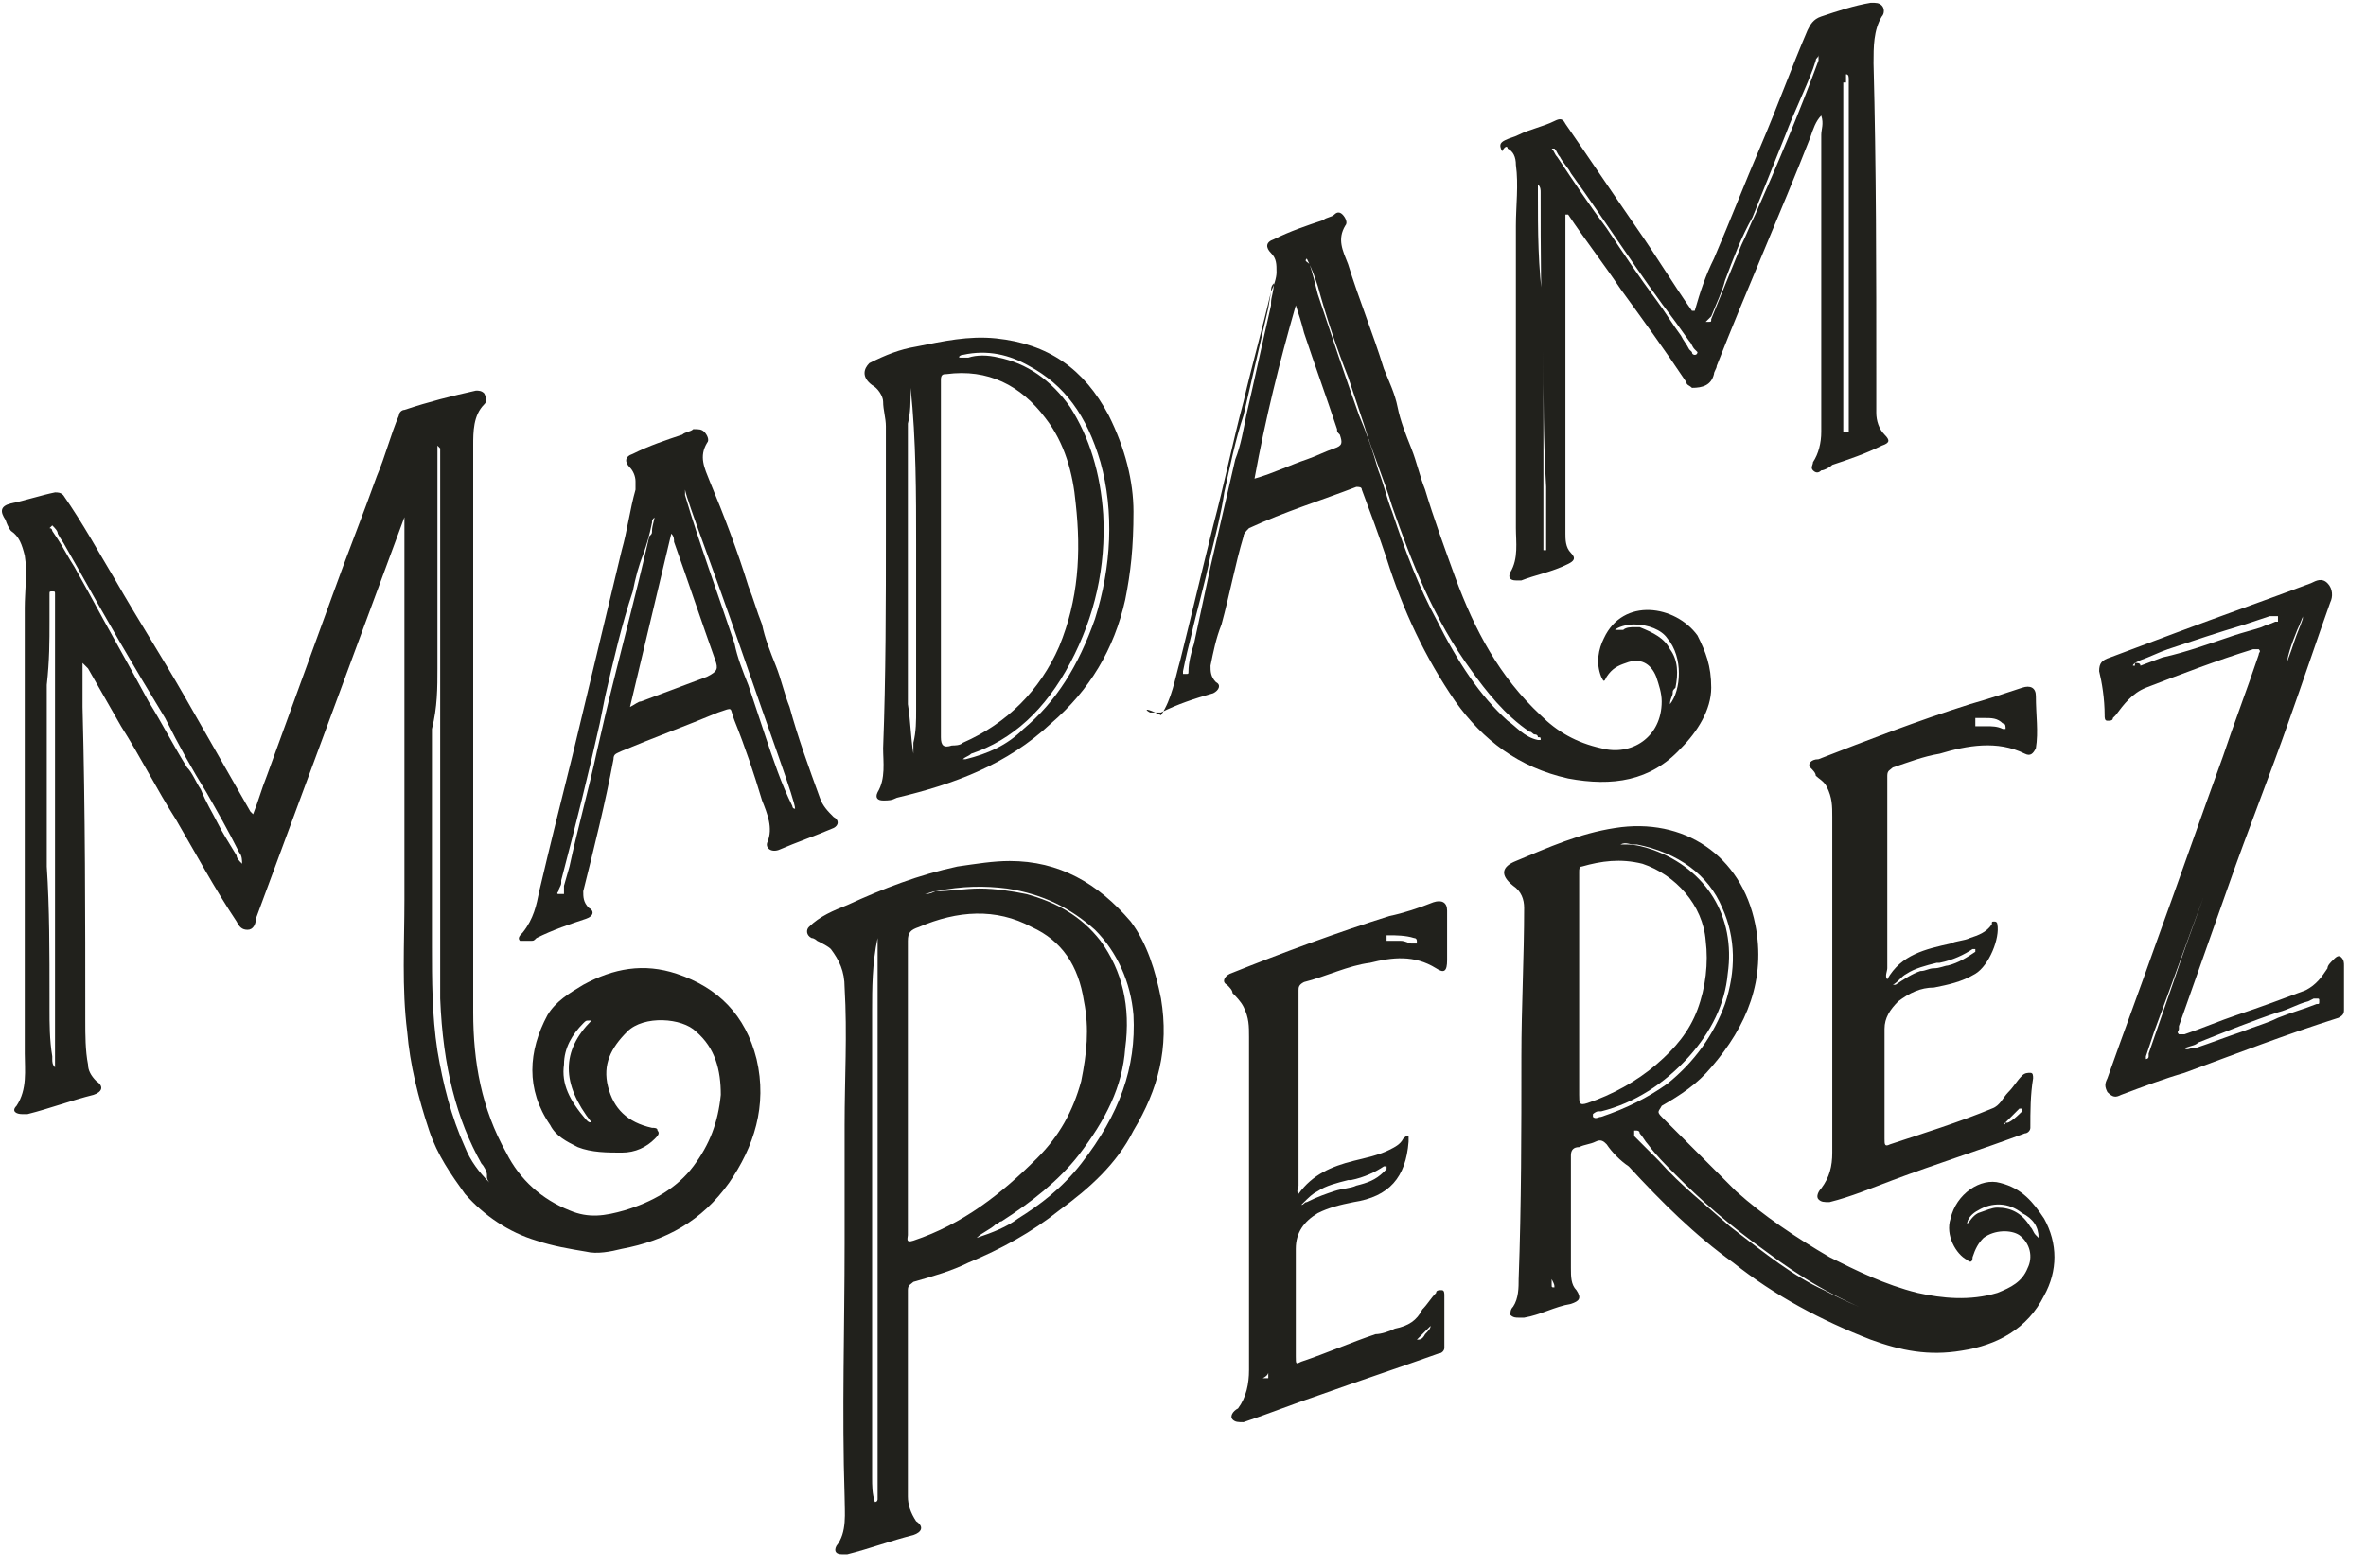 <svg width="86" height="57" viewBox="0 0 86 57" fill="none" xmlns="http://www.w3.org/2000/svg">
<path d="M1.8 22.6C1.8 22.3 1.8 22 1.8 21.7C1.8 21.7 1.8 21.7 1.8 21.6C1.8 21.5 1.8 21.5 1.9 21.5C2 21.5 2 21.5 2 21.6C2 22.1 2 22.6 2 23.1C2 23.3 2 23.4 2 23.6C2 24.2 2 24.9 2 25.5C2 26.9 2 28.3 2 29.6C2 31.8 2 34 2 36.1C2 37 2 37.8 2 38.7C2 38.7 2 38.7 2 38.8C1.9 38.7 1.9 38.6 1.9 38.5V38.4C1.8 37.8 1.8 37.2 1.8 36.7C1.8 36.6 1.8 36.4 1.8 36.3C1.8 34.6 1.8 33 1.7 31.5C1.7 28.8 1.7 26.8 1.7 24.9C1.8 24 1.8 23.3 1.8 22.6ZM1.9 19.1C2 19.2 2.1 19.3 2.1 19.4C2.2 19.6 2.3 19.7 2.4 19.9L2.8 20.6C3.8 22.4 4.9 24.3 6 26.1C6.5 27.1 7 28 7.5 28.8C7.9 29.5 8.3 30.2 8.7 31C8.8 31.1 8.8 31.3 8.8 31.4C8.7 31.3 8.6 31.2 8.6 31.1C8.3 30.6 8.1 30.3 7.9 29.9C7.7 29.5 7.5 29.2 7.3 28.7C7.1 28.4 7 28.1 6.8 27.9C6.3 27.1 5.9 26.3 5.4 25.5C4.7 24.2 3.9 22.8 3.2 21.5L2.7 20.6C2.5 20.3 2.3 19.9 2.1 19.6L1.9 19.3C1.9 19.3 1.9 19.2 1.8 19.2C1.9 19.1 1.9 19.1 1.9 19.1C1.8 19.1 1.8 19.1 1.9 19.1ZM15.9 24.3C15.9 23.7 15.9 23.2 15.9 22.6C15.9 22.3 15.9 21.9 15.9 21.6C15.9 20.8 15.9 19.9 15.9 19.1C15.9 18.7 15.9 18.4 15.9 18C15.9 17.8 15.9 17.5 15.9 17.3C15.9 17 15.9 16.8 15.9 16.5C15.9 16.4 15.9 16.4 15.9 16.3C15.9 16.2 15.9 16.2 15.9 16.2L16 16.3C16 16.4 16 16.6 16 16.8C16 17.2 16 17.6 16 18C16 19.2 16 20.5 16 21.7C16 23.6 16 25.5 16 27.4C16 28.7 16 29.9 16 31.2C16 31.7 16 32.2 16 32.7C16 33.9 16 35.1 16 36.3C16.1 38.8 16.6 40.7 17.5 42.3C17.6 42.4 17.7 42.6 17.7 42.7V42.8C17.7 42.9 17.8 43 17.8 43C17.4 42.6 17.1 42.2 16.9 41.7C16.4 40.6 16.1 39.4 15.9 38.2C15.7 36.9 15.7 35.6 15.7 34.4V34.1C15.7 33.1 15.7 32.1 15.7 31.1C15.7 30.1 15.7 29 15.7 27.9C15.7 27.4 15.7 26.9 15.7 26.5C15.9 25.7 15.9 25 15.9 24.3ZM21.5 40.8C21.4 40.8 21.4 40.8 21.3 40.7C20.7 40 20.4 39.4 20.5 38.7C20.5 38.1 20.8 37.6 21.2 37.2C21.3 37.1 21.3 37.1 21.4 37.1C21.4 37.1 21.4 37.1 21.5 37.1C20.4 38.2 20.4 39.4 21.5 40.8ZM0.4 19.3C0.7 19.5 0.8 19.8 0.9 20.2C1 20.8 0.9 21.5 0.9 22.1C0.9 23.3 0.9 24.6 0.9 25.8C0.9 27.4 0.9 29 0.9 30.7C0.9 32.1 0.9 33.5 0.9 34.9C0.9 36 0.9 37.2 0.9 38.3C0.9 38.9 1 39.6 0.6 40.2C0.4 40.4 0.6 40.5 0.8 40.5C0.9 40.5 0.9 40.5 1 40.5C1.8 40.3 2.6 40 3.4 39.8C3.7 39.7 3.8 39.5 3.5 39.3C3.3 39.1 3.2 38.9 3.2 38.7C3.1 38.2 3.1 37.6 3.1 37.1C3.1 33.3 3.1 29.5 3 25.7C3 25.2 3 24.7 3 24.1C3.1 24.2 3.2 24.3 3.2 24.3C3.6 25 4 25.7 4.4 26.4C5.1 27.5 5.7 28.7 6.4 29.8C7.1 31 7.8 32.3 8.6 33.5C8.7 33.7 8.8 33.8 9 33.8C9.2 33.8 9.3 33.6 9.3 33.4L14.7 18.8V19.4C14.7 20 14.7 20.6 14.7 21.2C14.7 23.4 14.7 25.6 14.7 27.8C14.7 29.4 14.7 31.1 14.7 32.7C14.7 34.3 14.6 35.9 14.8 37.5C14.9 38.7 15.2 39.9 15.6 41.1C15.9 42 16.4 42.7 16.9 43.4C17.6 44.2 18.5 44.8 19.5 45.1C20.1 45.3 20.7 45.4 21.3 45.5C21.7 45.6 22.2 45.5 22.6 45.4C24.2 45.1 25.5 44.4 26.5 43C27.4 41.7 27.9 40.2 27.5 38.5C27.1 36.9 26.1 35.9 24.6 35.4C23.4 35 22.3 35.2 21.2 35.8C20.7 36.1 20.2 36.4 19.9 36.9C19.2 38.2 19.1 39.6 20 40.9C20.2 41.3 20.6 41.5 21 41.7C21.5 41.9 22.1 41.9 22.6 41.9C23.1 41.9 23.5 41.7 23.8 41.4C23.9 41.3 24 41.2 23.9 41.1C23.9 41 23.8 41 23.7 41C22.8 40.8 22.3 40.3 22.1 39.5C21.9 38.7 22.2 38.1 22.8 37.5C23.4 36.9 24.8 37 25.3 37.5C26 38.1 26.2 38.9 26.2 39.8C26.1 40.8 25.8 41.6 25.2 42.4C24.6 43.2 23.7 43.7 22.7 44C22 44.2 21.4 44.3 20.7 44C19.7 43.6 18.9 42.9 18.4 41.9C17.5 40.3 17.2 38.6 17.2 36.8C17.2 35.1 17.2 33.5 17.2 31.8C17.2 28.1 17.2 24.4 17.2 20.7C17.2 19.2 17.2 17.7 17.2 16.2C17.2 15.7 17.2 15.1 17.6 14.7C17.7 14.6 17.7 14.5 17.6 14.3C17.5 14.2 17.4 14.2 17.3 14.2C16.4 14.4 15.6 14.6 14.7 14.9C14.6 14.9 14.5 15 14.5 15.1C14.2 15.8 14 16.6 13.7 17.3C13.2 18.7 12.6 20.2 12.1 21.6C11.7 22.7 11.3 23.8 10.9 24.9C10.5 26 10.1 27.1 9.7 28.2C9.5 28.7 9.4 29.1 9.2 29.6L9.1 29.5C8.3 28.1 7.5 26.7 6.7 25.3C5.9 23.9 5 22.5 4.2 21.1C3.6 20.1 3 19 2.3 18C2.2 17.9 2.1 17.9 2 17.9C1.5 18 0.9 18.2 0.4 18.3C-3.71337e-05 18.4 -1.88053e-05 18.6 0.2 18.9C0.3 19.2 0.4 19.3 0.4 19.3Z" fill="#21211C"/>
<path d="M31.7 36.7C31.7 36 31.7 35 31.9 34.1C31.9 34.1 31.9 34.1 31.9 34C31.9 36.6 31.9 39.2 31.9 41.8C31.9 46 31.9 50.3 31.9 54.5C31.9 54.5 31.9 54.6 31.8 54.6C31.7 54.3 31.7 54 31.7 53.7C31.7 53.6 31.7 53.5 31.7 53.4C31.7 51.9 31.7 50.5 31.7 49V48.6C31.7 47.2 31.7 45.7 31.7 44.2V43C31.7 41 31.7 38.8 31.7 36.7ZM33 34.7C33 34.5 33 34.4 33 34.2C33 33.9 33.1 33.8 33.4 33.7C34.8 33.1 36.2 33 37.5 33.7C38.6 34.2 39.2 35.1 39.4 36.4C39.6 37.4 39.5 38.3 39.3 39.3C39 40.4 38.5 41.3 37.7 42.1C36.4 43.4 35 44.5 33.2 45.1C32.9 45.2 33 45 33 44.9C33 44.1 33 43.3 33 42.5V39.6V34.7ZM34 32.4C35 32.2 35.8 32.2 36.6 32.3C37.9 32.5 38.9 33 39.8 33.8C40.6 34.6 41.1 35.7 41.2 36.9C41.3 38.8 40.7 40.5 39.3 42.3C38.6 43.2 37.8 43.8 37 44.3C36.6 44.6 36.1 44.8 35.5 45C35.7 44.8 36 44.7 36.2 44.5C36.3 44.5 36.3 44.4 36.4 44.4C37.5 43.7 38.5 42.9 39.2 42C40.2 40.7 40.8 39.5 40.9 38.1C41.1 36.6 40.8 35.3 40 34.2C39.3 33.3 38.4 32.8 37.3 32.5C36.8 32.4 36.2 32.3 35.6 32.3C35.1 32.3 34.5 32.4 34 32.4C33.8 32.5 33.7 32.5 33.6 32.5C33.7 32.5 33.9 32.4 34 32.4ZM29.5 34.1C29.6 34.1 29.7 34.2 29.7 34.2C29.9 34.3 30.1 34.4 30.2 34.5C30.5 34.9 30.7 35.3 30.7 35.9C30.8 37.6 30.7 39.2 30.7 40.9C30.7 42.3 30.7 43.7 30.7 45.2C30.7 48.3 30.6 51.3 30.7 54.4C30.7 55 30.8 55.7 30.4 56.2C30.3 56.4 30.4 56.5 30.6 56.5C30.7 56.5 30.7 56.5 30.8 56.5C31.6 56.3 32.4 56 33.2 55.8C33.5 55.7 33.6 55.5 33.3 55.3C33.1 55 33 54.7 33 54.4C33 53.5 33 52.6 33 51.7C33 50.1 33 48.5 33 46.9C33 46.7 33.1 46.7 33.2 46.6C33.9 46.4 34.6 46.2 35.2 45.9C36.4 45.4 37.5 44.8 38.5 44C39.6 43.2 40.6 42.3 41.2 41.1C42.1 39.6 42.5 38.1 42.2 36.3C42 35.3 41.7 34.3 41.1 33.5C39.9 32.1 38.5 31.3 36.7 31.3C36.1 31.3 35.5 31.4 34.8 31.5C33.4 31.8 32.1 32.3 30.8 32.9C30.3 33.1 29.8 33.3 29.4 33.7C29.3 33.8 29.3 34 29.5 34.1Z" fill="#21211C"/>
<path d="M74.1 45L74 44.9C73.9 44.8 73.9 44.7 73.8 44.6C73.5 44.1 73.1 43.9 72.6 43.9C72.4 43.9 72.2 44 71.9 44.1C71.7 44.2 71.6 44.4 71.5 44.5C71.5 44.3 71.7 44.1 71.9 44C72.4 43.7 73 43.7 73.5 44.1C73.9 44.3 74.1 44.6 74.1 45ZM70.9 48.3C69.4 48.2 68 47.8 66.3 46.9C65.2 46.4 64.2 45.6 62.9 44.6C62 43.8 61.1 43.1 60.3 42.2C60.2 42.1 60.1 42 60 41.9C59.8 41.7 59.6 41.5 59.4 41.3C59.4 41.3 59.4 41.3 59.4 41.2C59.4 41.2 59.4 41.2 59.4 41.1C59.4 41.1 59.4 41.1 59.5 41.1C59.5 41.1 59.6 41.1 59.6 41.2C59.7 41.3 59.8 41.5 59.9 41.6C60.2 42 60.5 42.3 60.9 42.7C61.8 43.6 62.8 44.5 64.2 45.5C65.4 46.4 66.7 47.2 68.3 47.8C69.2 48.1 70.2 48.4 71.2 48.4C71.3 48.4 71.3 48.4 71.4 48.4C71.2 48.3 71 48.3 70.9 48.3ZM58.2 40.6C58.1 40.6 58 40.7 57.9 40.6C57.9 40.6 57.9 40.6 57.9 40.5C57.9 40.5 58 40.4 58.1 40.4H58.2C59.4 40.1 60.5 39.4 61.4 38.4C62.2 37.5 62.7 36.5 62.8 35.4C63.1 33.3 62 31.6 60.1 30.9C59.8 30.8 59.5 30.7 59.1 30.7C59 30.7 58.9 30.7 58.9 30.7C59.1 30.6 59.2 30.7 59.4 30.7H59.5C61 31 62.1 31.8 62.6 33C63.1 34.1 63.1 35.3 62.7 36.5C62.3 37.6 61.6 38.6 60.6 39.4C59.9 39.9 59.1 40.3 58.2 40.6ZM57.4 39.8V35.8V32.4C57.4 32.2 57.4 31.9 57.4 31.7C57.4 31.6 57.4 31.5 57.5 31.5C58.2 31.3 58.9 31.2 59.7 31.4C60.9 31.8 61.9 32.9 62 34.2C62.1 35 62 35.9 61.7 36.7C61.4 37.5 60.9 38.1 60.2 38.7C59.5 39.3 58.6 39.8 57.7 40.1C57.4 40.2 57.4 40.1 57.4 39.8ZM56.5 46.8C56.5 46.9 56.5 46.9 56.5 46.8C56.4 46.8 56.4 46.8 56.4 46.7C56.4 45.9 56.4 45 56.4 44.1C56.4 43.1 56.4 42.2 56.4 41.2C56.4 40.5 56.4 39.9 56.4 39.2C56.4 37.4 56.4 35.5 56.4 33.7V32.3C56.4 32.2 56.4 32.2 56.4 32.1V32.2C56.4 33.2 56.4 34.2 56.4 35.1C56.4 35.7 56.4 36.4 56.4 37C56.4 38.8 56.4 40.6 56.4 42.3C56.4 43.2 56.4 44.1 56.4 45.1C56.4 45.6 56.4 46.1 56.4 46.5C56.5 46.7 56.5 46.7 56.5 46.8ZM70.9 44.3C70.7 44.9 71.1 45.6 71.5 45.8C71.6 45.9 71.7 45.9 71.7 45.7C71.8 45.4 71.9 45.2 72.1 45C72.5 44.7 73.1 44.7 73.4 44.9C73.8 45.2 73.9 45.7 73.7 46.1C73.5 46.6 73.1 46.8 72.6 47C71.6 47.3 70.6 47.2 69.7 47C68.5 46.7 67.5 46.2 66.5 45.7C65.3 45 64.1 44.2 63.1 43.3C62.2 42.4 61.3 41.5 60.4 40.6C60.2 40.4 60.3 40.4 60.4 40.2C61.1 39.8 61.7 39.4 62.2 38.8C63.5 37.3 64.2 35.6 63.8 33.6C63.3 31.1 61.2 29.7 58.7 30.1C57.4 30.3 56.3 30.8 55.1 31.3C54.6 31.5 54.5 31.8 55 32.2C55.3 32.4 55.4 32.7 55.4 33C55.4 34.8 55.3 36.6 55.3 38.4C55.3 41.1 55.3 43.8 55.2 46.5C55.2 46.8 55.2 47.2 55 47.5C54.9 47.6 54.9 47.7 54.9 47.8C55 47.9 55.1 47.9 55.2 47.9C55.3 47.9 55.3 47.9 55.4 47.9C56 47.8 56.5 47.5 57.1 47.4C57.4 47.3 57.5 47.2 57.3 46.9C57.1 46.7 57.1 46.4 57.1 46.1C57.1 45.4 57.1 44.8 57.1 44.1C57.1 43.4 57.1 42.7 57.1 42C57.1 41.8 57.2 41.7 57.4 41.7C57.6 41.6 57.8 41.6 58 41.5C58.2 41.4 58.3 41.5 58.4 41.6C58.6 41.9 58.9 42.2 59.2 42.4C60.4 43.7 61.6 44.9 63 45.9C64.5 47.1 66.2 48 68 48.7C69.1 49.1 70.1 49.3 71.3 49.1C72.6 48.9 73.7 48.3 74.3 47.1C74.8 46.2 74.8 45.2 74.3 44.3C73.9 43.7 73.5 43.2 72.7 43C72 42.8 71.1 43.4 70.9 44.3Z" fill="#21211C"/>
<path d="M55.9 7C55.9 6.9 55.9 6.8 55.9 6.7C56 6.8 56 6.9 56 7C56 7 56 7 56 7.1C56 9.1 56 10.9 56.1 12.7C56.1 14.4 56.1 16 56.2 17.7V19.8V19.9V20H56.1V19.9V19.8C56.1 18.9 56.1 18 56.1 17.1C56.1 15.1 56.1 13.1 56.1 11.1C55.9 9.7 55.9 8.4 55.9 7ZM56.4 5.4C56.4 5.3 56.4 5.3 56.4 5.4C56.5 5.4 56.5 5.4 56.5 5.4C56.6 5.5 56.6 5.6 56.7 5.7C56.8 5.9 57 6.1 57.1 6.3C58.4 8.1 59.6 10 60.9 11.7L61.4 12.4C61.5 12.5 61.5 12.6 61.6 12.7L61.7 12.8C61.7 12.8 61.7 12.9 61.6 12.9C61.6 12.9 61.5 12.9 61.5 12.8L61.4 12.7C61.3 12.5 61.2 12.4 61.1 12.2C60.8 11.8 60.5 11.3 60.2 10.9C59.6 10.1 59 9.2 58.4 8.3C57.8 7.5 57.2 6.6 56.6 5.7C56.5 5.6 56.5 5.5 56.4 5.4ZM62.2 11.5C62.4 11 62.6 10.6 62.7 10.2C63 9.4 63.3 8.6 63.7 7.9C64.1 6.9 64.5 5.9 64.9 4.9C65.2 4.1 65.6 3.3 65.9 2.5L66 2.2C66 2.1 66.1 2.1 66.1 2V2.1C66.1 2.1 66.1 2.1 66.1 2.2C65.4 4.1 64.6 6 63.8 7.8C63.6 8.2 63.5 8.5 63.3 8.9L62.2 11.6C62.2 11.7 62.2 11.7 62.1 11.7H62C62.1 11.6 62.1 11.6 62.2 11.5ZM67.1 3C67.1 2.9 67.1 2.8 67.1 2.7C67.2 2.7 67.2 2.8 67.2 2.9C67.2 3.1 67.2 3.3 67.2 3.5C67.2 3.9 67.2 4.3 67.2 4.6C67.2 5.7 67.2 6.9 67.2 8C67.2 9.7 67.2 11.5 67.2 13.3C67.2 13.8 67.2 14.3 67.2 14.8C67.2 15.1 67.2 15.3 67.2 15.6V15.7C67.2 15.7 67.2 15.7 67.1 15.7H67C67 15.7 67 15.6 67 15.5C67 15.2 67 14.8 67 14.5C67 14 67 13.4 67 12.9C67 12.4 67 11.9 67 11.4C67 11 67 10.7 67 10.3C67 8.5 67 6.7 67 4.8V3H67.1ZM54.8 5.4C55 5.5 55.1 5.7 55.1 6C55.2 6.7 55.1 7.5 55.1 8.2C55.1 9.7 55.1 11.1 55.1 12.6C55.1 13.7 55.1 14.7 55.1 15.8C55.1 16.9 55.1 18.1 55.1 19.2C55.1 19.7 55.2 20.3 54.9 20.8C54.8 21 54.9 21.1 55.1 21.1C55.2 21.1 55.3 21.1 55.3 21.1C55.8 20.9 56.4 20.8 57 20.5C57.2 20.4 57.3 20.3 57.1 20.1C56.9 19.9 56.9 19.6 56.9 19.4C56.9 15.9 56.9 12.3 56.9 8.8V7.8C57 7.8 57 7.8 57 7.8C57.6 8.7 58.3 9.6 58.9 10.5C59.7 11.6 60.5 12.7 61.3 13.9C61.3 14 61.4 14 61.5 14.1C61.9 14.1 62.2 14 62.3 13.6C62.3 13.5 62.4 13.4 62.4 13.3C63.5 10.5 64.7 7.8 65.8 5C65.9 4.7 66 4.4 66.2 4.2C66.3 4.5 66.2 4.7 66.2 4.9C66.2 6.4 66.2 7.9 66.2 9.3C66.2 10.7 66.2 12.2 66.2 13.6C66.2 14.3 66.2 15 66.2 15.7C66.2 16.1 66.1 16.5 65.9 16.8C65.9 16.9 65.8 17 65.9 17.1C66 17.2 66.1 17.2 66.2 17.1C66.3 17.1 66.5 17 66.6 16.9C67.2 16.7 67.8 16.5 68.4 16.2C68.7 16.1 68.7 16 68.5 15.8C68.3 15.6 68.2 15.3 68.2 15C68.2 14.6 68.2 14.1 68.2 13.7C68.2 9.9 68.2 6.1 68.1 2.3C68.1 1.7 68.1 1.1 68.4 0.6C68.5 0.5 68.5 0.3 68.4 0.2C68.3 0.1 68.2 0.1 68 0.1C67.4 0.2 66.8 0.4 66.2 0.6C65.9 0.7 65.8 0.9 65.7 1.1C65.1 2.5 64.6 3.9 64 5.3C63.4 6.7 62.9 8 62.3 9.4C62 10 61.8 10.6 61.6 11.3C61.6 11.3 61.6 11.3 61.5 11.3C60.8 10.3 60.2 9.3 59.5 8.3C58.6 7 57.8 5.8 56.9 4.5C56.8 4.3 56.7 4.3 56.5 4.4C56.1 4.6 55.6 4.7 55.2 4.9C55 5 54.9 5 54.7 5.1C54.5 5.2 54.5 5.3 54.6 5.5C54.7 5.3 54.8 5.3 54.8 5.4Z" fill="#21211C"/>
<path d="M43 24.4C43.1 24.4 43.1 24.4 43 24.4C43.1 23.9 43.2 23.5 43.3 23.1C43.5 22.2 43.8 21.2 44 20.2C44.2 19.4 44.4 18.6 44.5 17.9C44.7 17 44.9 16 45.2 15.1C45.5 13.8 45.8 12.5 46.1 11.2L46.2 10.6C46.2 10.5 46.2 10.4 46.3 10.3C46.3 10.6 46.2 10.8 46.2 11V11.1C45.9 12.4 45.6 13.8 45.3 15.1C45.2 15.6 45.1 16.2 44.9 16.7C44.6 18 44.3 19.3 44 20.6L43.4 23.4C43.3 23.7 43.2 24.1 43.2 24.4C43.2 24.5 43.2 24.5 43.1 24.5C43.1 24.5 43.1 24.5 43 24.5C43 24.5 43 24.5 43 24.4ZM47.1 11.1C47.2 11.4 47.3 11.7 47.4 12.1C47.8 13.3 48.2 14.4 48.6 15.6C48.6 15.7 48.6 15.7 48.7 15.8C48.8 16.1 48.8 16.2 48.5 16.3C48.2 16.4 47.8 16.6 47.5 16.7C46.9 16.9 46.3 17.2 45.6 17.4C46 15.2 46.5 13.2 47.1 11.1C47 11.1 47 11.1 47.1 11.1ZM47.5 9.4C47.7 9.8 47.8 10.1 47.9 10.4C48.2 11.5 48.6 12.7 49 13.7C49.1 14 49.2 14.3 49.3 14.6C49.4 14.9 49.5 15.2 49.6 15.5C49.9 16.5 50.3 17.4 50.6 18.4C51.3 20.4 52.1 22.5 53.5 24.4C54 25.1 54.7 26 55.6 26.6C55.7 26.6 55.7 26.7 55.8 26.7C55.8 26.7 55.9 26.7 55.9 26.8C56 26.8 56 26.8 56 26.9C56 26.9 56 26.9 55.9 26.9C55.4 26.8 55.1 26.4 54.8 26.2C53.8 25.3 53 24.1 52.2 22.5C51.6 21.4 51.1 20.1 50.6 18.6C50.4 18.1 50.3 17.6 50.1 17.1C49.9 16.4 49.7 15.8 49.4 15.1C48.9 13.7 48.4 12.2 47.9 10.7C47.8 10.3 47.7 9.9 47.6 9.6C47.5 9.5 47.4 9.5 47.5 9.4ZM59.6 22.8C59.5 22.8 59.4 22.8 59.4 22.8C59.3 22.8 59.1 22.8 59 22.9H58.9H58.8H58.7C58.8 22.8 59.1 22.7 59.4 22.7C59.9 22.7 60.4 22.9 60.6 23.2C61.2 23.9 61.1 25.1 60.7 25.6C60.7 25.4 60.8 25.3 60.8 25.2C60.8 25.1 60.8 25.1 60.9 25C61 24.5 61 24 60.7 23.6C60.5 23.2 60.1 23 59.6 22.8ZM41.8 25.9C41.9 25.9 42 25.9 42.2 25.9C42.8 25.6 43.4 25.4 44.1 25.2C44.3 25.1 44.4 24.9 44.2 24.8C44 24.6 44 24.4 44 24.2C44.1 23.7 44.2 23.2 44.4 22.7C44.7 21.6 44.9 20.5 45.2 19.5C45.2 19.4 45.3 19.3 45.4 19.2C46.7 18.6 48 18.2 49.3 17.7C49.4 17.7 49.5 17.7 49.5 17.8C49.8 18.6 50.1 19.4 50.4 20.3C51 22.2 51.8 23.9 52.9 25.5C53.9 26.9 55.2 27.9 57 28.3C58.6 28.6 60 28.4 61.1 27.2C61.7 26.6 62.2 25.8 62.2 25C62.2 24.2 62 23.7 61.7 23.1C60.9 22 59 21.7 58.3 23.2C58.1 23.6 58 24.1 58.2 24.6C58.3 24.8 58.3 24.8 58.4 24.6C58.6 24.3 58.8 24.2 59.1 24.1C59.6 23.9 60 24.1 60.2 24.6C60.3 24.9 60.4 25.2 60.4 25.5C60.4 26.8 59.3 27.5 58.2 27.2C57.3 27 56.6 26.6 56 26C54.5 24.6 53.6 22.9 52.9 21C52.5 19.9 52.1 18.8 51.8 17.8C51.6 17.3 51.5 16.8 51.3 16.3C51.1 15.8 50.9 15.3 50.8 14.8C50.7 14.3 50.5 13.9 50.3 13.4C49.9 12.1 49.4 10.9 49 9.6C48.8 9.1 48.6 8.7 48.9 8.2C49 8.1 48.9 7.9 48.8 7.8C48.7 7.7 48.6 7.7 48.5 7.8C48.4 7.9 48.2 7.9 48.1 8C47.5 8.2 46.9 8.4 46.3 8.7C46 8.8 46 9 46.2 9.2C46.4 9.4 46.4 9.6 46.4 9.9C46.4 10.1 46.3 10.4 46.2 10.6C45.9 11.9 45.5 13.3 45.2 14.6C44.8 16.1 44.5 17.6 44.1 19.1C43.7 20.7 43.3 22.4 42.9 24C42.7 24.7 42.6 25.4 42.2 26C41.6 25.7 41.6 25.8 41.8 25.9Z" fill="#21211C"/>
<path d="M33.1 14.1C33.2 14.1 33.2 14.1 33.1 14.1C33.3 16 33.3 18 33.3 19.8V20.5C33.3 21.1 33.3 21.7 33.3 22.3C33.3 23.5 33.3 24.7 33.3 25.8C33.3 26.2 33.3 26.6 33.2 27C33.2 27.1 33.2 27.2 33.2 27.4C33.1 26.8 33.1 26.2 33 25.6C33 25.1 33 24.6 33 24.1C33 23.2 33 22.4 33 21.5C33 20.5 33 19.6 33 18.6C33 17.6 33 16.7 33 15.7C33 15.6 33 15.5 33 15.4C33.1 15 33.1 14.6 33.1 14.1ZM34.2 20.3C34.2 18.1 34.2 16 34.2 13.8C34.2 13.6 34.3 13.6 34.4 13.6C35.9 13.4 37.1 14 38 15.2C38.7 16.1 39 17.2 39.1 18.3C39.3 20.1 39.2 21.8 38.5 23.5C37.8 25.1 36.6 26.3 35 27C34.9 27.1 34.7 27.1 34.6 27.1C34.3 27.2 34.2 27.1 34.2 26.8C34.2 26.2 34.2 25.6 34.2 25C34.2 23.4 34.2 21.8 34.2 20.3ZM35 12.9C35.9 12.7 36.7 12.9 37.4 13.3C38.7 14 39.5 15.1 40 16.8C40.5 18.6 40.4 20.6 39.8 22.5C39.2 24.2 38.4 25.5 37.2 26.5C36.6 27.1 35.9 27.4 35.1 27.6C35 27.6 35 27.6 35 27.6C35.1 27.5 35.2 27.5 35.3 27.4C36.8 26.9 38 25.8 38.9 24.1C39.8 22.4 40.2 20.6 40.1 18.7C40 17.2 39.6 15.9 38.9 14.8C38.2 13.8 37.3 13.2 36.3 13C35.9 12.9 35.5 12.9 35.2 13C35.1 13 35 13 34.9 13C34.8 13 34.9 12.9 35 12.9ZM31.7 14C31.9 14.1 32.1 14.4 32.1 14.6C32.1 14.9 32.2 15.2 32.2 15.5C32.2 16.8 32.2 18 32.2 19.3C32.2 21.9 32.2 24.6 32.1 27.2C32.1 27.7 32.2 28.3 31.9 28.8C31.8 29 31.9 29.1 32.1 29.1C32.3 29.1 32.4 29.1 32.6 29C34.7 28.5 36.6 27.8 38.2 26.3C39.6 25.1 40.5 23.6 40.9 21.8C41.1 20.8 41.2 19.9 41.2 18.6C41.2 17.5 40.9 16.3 40.3 15.1C39.4 13.4 38.1 12.5 36.2 12.3C35.2 12.2 34.3 12.4 33.3 12.6C32.7 12.7 32.2 12.9 31.6 13.2C31.4 13.4 31.3 13.7 31.7 14Z" fill="#21211C"/>
<path d="M20.3 32.4C20.3 32.3 20.4 32.2 20.4 32.1V32C20.9 30.1 21.4 28.1 21.8 26.3L22 25.3C22.3 24 22.6 22.7 23 21.5C23.1 21 23.2 20.6 23.4 20.1C23.5 19.8 23.6 19.5 23.7 19C23.7 18.9 23.7 18.9 23.8 18.8C23.8 18.8 23.8 18.8 23.8 18.7C23.8 18.9 23.7 19.1 23.7 19.3C23.7 19.4 23.7 19.4 23.6 19.5C23.1 21.7 22.5 23.9 22 26L21.7 27.3C21.4 28.7 21 30.1 20.7 31.5L20.5 32.2C20.5 32.2 20.5 32.2 20.5 32.3V32.4V32.5C20.5 32.5 20.5 32.5 20.4 32.5C20.4 32.5 20.4 32.5 20.3 32.5C20.2 32.5 20.3 32.4 20.3 32.4ZM24.5 19.7C25 21.1 25.5 22.6 26 24C26.1 24.3 26.1 24.4 25.7 24.6C24.9 24.9 24.1 25.2 23.3 25.5C23.2 25.5 23.1 25.6 22.9 25.7C23.4 23.6 23.9 21.5 24.4 19.4C24.5 19.5 24.5 19.6 24.5 19.7ZM26.9 23.5C28 26.7 28.9 29.1 28.9 29.4C28.8 29.4 28.8 29.3 28.8 29.3C28.4 28.5 28.1 27.6 27.8 26.7C27.6 26.1 27.4 25.5 27.2 24.9C27 24.4 26.8 23.9 26.7 23.4C26.1 21.6 25.4 19.7 24.9 18C24.9 17.9 24.9 17.9 24.9 17.8C25 18.3 25.9 20.6 26.9 23.5ZM19.3 34.2C19.4 34.2 19.4 34.2 19.5 34.1C20.1 33.8 20.7 33.6 21.3 33.4C21.6 33.3 21.6 33.1 21.4 33C21.2 32.8 21.2 32.6 21.2 32.4C21.6 30.8 22 29.2 22.3 27.6C22.3 27.4 22.4 27.4 22.6 27.3C23.8 26.8 24.9 26.4 26.1 25.9C26.7 25.7 26.5 25.7 26.7 26.2C27.1 27.2 27.4 28.1 27.7 29.1C27.9 29.6 28.1 30.1 27.9 30.6C27.8 30.8 28 31 28.3 30.9C29 30.6 29.6 30.4 30.3 30.1C30.5 30 30.5 29.8 30.3 29.7C30.1 29.5 29.9 29.3 29.8 29C29.4 27.9 29 26.8 28.7 25.7C28.5 25.2 28.4 24.7 28.2 24.2C28 23.7 27.8 23.2 27.7 22.7C27.5 22.2 27.4 21.8 27.2 21.3C26.8 20 26.3 18.7 25.8 17.5C25.6 17 25.4 16.6 25.7 16.1C25.8 16 25.7 15.8 25.6 15.7C25.5 15.6 25.4 15.6 25.2 15.6C25.1 15.7 24.9 15.7 24.8 15.8C24.2 16 23.6 16.2 23 16.5C22.7 16.6 22.7 16.8 22.9 17C23 17.1 23.1 17.3 23.1 17.5C23.1 17.6 23.1 17.7 23.1 17.8C22.9 18.5 22.8 19.3 22.6 20C22 22.5 21.4 25 20.8 27.5C20.4 29.1 20 30.7 19.6 32.4C19.5 32.9 19.4 33.4 19 33.9C18.9 34 18.8 34.1 18.9 34.2C19.1 34.2 19.2 34.2 19.3 34.2Z" fill="#21211C"/>
<path d="M77.6 24.1L77.8 24C78.1 23.9 78.5 23.7 78.8 23.6C79.7 23.3 80.6 23 81.6 22.7L82.5 22.4C82.5 22.4 82.5 22.4 82.6 22.4H82.7H82.8C82.8 22.4 82.8 22.4 82.8 22.5V22.6C82.8 22.6 82.8 22.6 82.7 22.6C82.5 22.7 82.4 22.7 82.2 22.8C81.9 22.9 81.5 23 81.2 23.1C80.3 23.4 79.5 23.7 78.6 23.9L77.8 24.2C77.8 24.1 77.7 24.1 77.6 24.1V24.2C77.5 24.2 77.5 24.2 77.6 24.1C77.5 24.1 77.5 24.1 77.6 24.1ZM83.5 22.9C83.6 22.7 83.7 22.4 83.8 22.2V22.1V22C83.8 22 83.8 22 83.8 22.1C83.8 22.2 83.7 22.3 83.7 22.5C83.6 22.8 83.5 23 83.4 23.3L83.3 23.6C82.6 25.5 81.9 27.5 81.2 29.5C80.5 31.6 79.7 33.6 79 35.7L78.1 38.3C78.1 38.3 78.1 38.3 78.1 38.4C78.1 38.5 78 38.5 78 38.5V38.4C78.1 38.1 78.2 37.8 78.3 37.5C78.9 35.9 79.5 34.2 80.1 32.6L80.9 30.4C81.6 28.4 82.4 26.4 83.1 24.4C83.1 23.9 83.3 23.4 83.5 22.9ZM79.9 37.9C80.9 37.5 81.9 37.1 82.8 36.8C83.2 36.7 83.5 36.5 83.9 36.4L84.1 36.3C84.2 36.3 84.2 36.3 84.2 36.3C84.3 36.3 84.3 36.3 84.3 36.4C84.3 36.5 84.3 36.5 84.2 36.5C83.7 36.7 83.3 36.8 82.8 37C82.4 37.2 82 37.3 81.5 37.5C80.9 37.7 80.4 37.9 79.8 38.1H79.7C79.6 38.1 79.5 38.2 79.4 38.1C79.7 38 79.8 38 79.9 37.9ZM76.5 26C76.5 26.1 76.5 26.2 76.6 26.2C76.7 26.2 76.8 26.2 76.8 26.1L76.9 26C77.2 25.6 77.5 25.2 78 25C79.3 24.5 80.6 24 81.9 23.6C82 23.6 82 23.6 82.1 23.6C82.2 23.7 82.1 23.7 82.1 23.8C81.7 25 81.2 26.3 80.8 27.5C80 29.7 79.2 32 78.4 34.2C77.8 35.9 77.2 37.5 76.6 39.2C76.5 39.4 76.5 39.5 76.6 39.7C76.8 39.9 76.9 39.9 77.1 39.8C77.9 39.5 78.7 39.2 79.4 39C81.3 38.3 83.1 37.6 85 37C85.2 36.9 85.2 36.8 85.2 36.7C85.2 36.5 85.2 36.3 85.2 36.1C85.2 35.8 85.2 35.5 85.2 35.1C85.2 35 85.2 34.9 85.1 34.8C85 34.7 84.9 34.8 84.8 34.9C84.7 35 84.6 35.1 84.6 35.2C84.4 35.5 84.2 35.8 83.8 36C83 36.3 82.2 36.6 81.3 36.9C80.7 37.1 80 37.4 79.4 37.6C79.3 37.6 79.3 37.6 79.2 37.6C79.1 37.5 79.2 37.5 79.2 37.4V37.3C79.8 35.6 80.4 33.9 81 32.2C81.7 30.2 82.5 28.2 83.2 26.2C83.7 24.8 84.2 23.3 84.7 21.9C84.8 21.7 84.8 21.4 84.6 21.2C84.4 21 84.2 21.1 84 21.2C82.4 21.8 80.7 22.4 79.1 23C78.3 23.3 77.5 23.6 76.7 23.9C76.4 24 76.3 24.1 76.3 24.4C76.4 24.8 76.5 25.4 76.5 26Z" fill="#21211C"/>
<path d="M46.1 49.9C46.1 49.8 46.1 49.8 46.1 49.9C46.1 48.2 46.1 47 46.1 45.9C46.1 45.5 46.1 45.1 46.1 44.7C46.1 44.3 46.1 43.9 46.1 43.4C46.1 42.9 46.1 42.4 46.1 41.9C46.1 41.4 46.1 40.9 46.1 40.3C46.1 39.3 46.1 38.2 46.1 37.2V36.2C46.1 36.2 46.1 36.1 46.1 36C46.1 36 46.1 36 46.1 36.1C46.1 36.2 46.1 36.2 46.1 36.3V42.9C46.1 45.2 46.1 47.3 46.1 49.8V49.9C46.1 50 46.1 50 46.1 50.1C46.1 50.1 46.1 50.1 46 50.1H45.9C46.1 50 46.1 49.9 46.1 49.9ZM50.4 34H50.5C50.7 34 51.1 34 51.4 34.1C51.5 34.1 51.5 34.2 51.5 34.2V34.3H51.4H51.3C51.2 34.3 51.1 34.2 50.9 34.2C50.8 34.2 50.7 34.2 50.7 34.2C50.6 34.2 50.6 34.2 50.5 34.2H50.4C50.4 34.1 50.4 34.1 50.4 34ZM47.9 43.3C48.2 43.1 48.6 43 49 42.9H49.1C49.6 42.8 50 42.6 50.3 42.4H50.4C50.4 42.4 50.4 42.4 50.4 42.5C50.4 42.5 50.4 42.5 50.3 42.6C50 42.9 49.7 43 49.3 43.1C49.1 43.2 48.8 43.2 48.5 43.3C48.2 43.4 47.9 43.5 47.5 43.7C47.4 43.7 47.4 43.8 47.3 43.8C47.6 43.5 47.7 43.4 47.9 43.3ZM51.5 48.7L51.6 48.6C51.7 48.5 51.8 48.4 52 48.2C52 48.3 51.9 48.4 51.8 48.5C51.7 48.7 51.6 48.7 51.5 48.7ZM44.8 51.6C44.9 51.7 45 51.7 45.2 51.7C46.1 51.4 47.1 51 48 50.7C49.4 50.2 50.9 49.7 52.3 49.2C52.4 49.2 52.5 49.1 52.5 49C52.5 48.4 52.5 47.8 52.5 47.1C52.5 47 52.5 46.9 52.4 46.9C52.3 46.9 52.2 46.9 52.2 47C52 47.2 51.9 47.4 51.7 47.6C51.5 48 51.2 48.2 50.7 48.3C50.5 48.4 50.2 48.5 50 48.5C49.1 48.8 48.2 49.2 47.3 49.5C47.1 49.6 47.1 49.6 47.1 49.3C47.1 48 47.1 46.7 47.1 45.4C47.1 44.8 47.4 44.4 47.9 44.1C48.3 43.9 48.7 43.8 49.2 43.7C50.5 43.5 51.1 42.8 51.2 41.5C51.2 41.4 51.2 41.4 51.2 41.3C51.1 41.3 51.1 41.3 51 41.4C50.9 41.6 50.7 41.7 50.5 41.8C50.1 42 49.6 42.1 49.2 42.2C48.4 42.4 47.7 42.7 47.2 43.4C47.1 43.3 47.2 43.2 47.2 43.1C47.2 42 47.2 40.9 47.2 39.7C47.2 38.5 47.2 37.3 47.2 36C47.2 35.9 47.2 35.8 47.4 35.7C48.2 35.5 49 35.1 49.8 35C50.6 34.8 51.4 34.7 52.2 35.2C52.5 35.4 52.6 35.3 52.6 34.9C52.6 34.3 52.6 33.7 52.6 33.1C52.6 32.8 52.4 32.7 52.1 32.8C51.6 33 51 33.2 50.5 33.3C48.6 33.9 46.7 34.6 44.7 35.4C44.5 35.5 44.4 35.7 44.6 35.8C44.7 35.9 44.8 36 44.8 36.1C44.9 36.2 45.1 36.4 45.2 36.6C45.4 37 45.4 37.3 45.4 37.7C45.4 39.2 45.4 40.6 45.4 42.1C45.4 44.7 45.4 47.3 45.4 49.8C45.4 50.3 45.3 50.8 45 51.2C44.8 51.3 44.7 51.5 44.8 51.6Z" fill="#21211C"/>
<path d="M67.5 42C67.5 41.7 67.5 41.4 67.5 41.1C67.5 41 67.5 40.8 67.5 40.7C67.5 39.9 67.5 39.1 67.5 38.3V34.9C67.5 33.9 67.5 32.9 67.5 31.9C67.5 31.5 67.5 31.1 67.5 30.7C67.5 29.9 67.5 29.1 67.5 28.3C67.5 28.3 67.5 28.3 67.5 28.2C67.5 28.1 67.5 28.1 67.5 28C67.5 28 67.5 28.1 67.5 28.2V28.3C67.5 30.2 67.5 32.1 67.5 33.9V34.9C67.5 37.1 67.5 39.3 67.5 41.4V41.7C67.5 41.7 67.5 41.7 67.5 41.8C67.5 41.9 67.5 41.9 67.5 42C67.5 42 67.5 42 67.4 42C67.4 42 67.4 42 67.3 42C67.5 42.1 67.5 42.1 67.5 42ZM71.8 26.1C71.9 26.1 71.9 26.1 71.9 26.1C72 26.1 72 26.1 72.1 26.1C72.4 26.1 72.6 26.1 72.8 26.3C72.9 26.3 72.9 26.4 72.9 26.5H72.8C72.6 26.4 72.4 26.4 72.2 26.4C72.1 26.4 72 26.4 71.9 26.4H71.8C71.8 26.2 71.8 26.2 71.8 26.1C71.8 26.2 71.8 26.2 71.8 26.1ZM69.3 35.4C69.6 35.2 70 35.1 70.4 35H70.5C71 34.9 71.4 34.7 71.7 34.5H71.8V34.6C71.5 34.8 71.2 35 70.8 35.1C70.7 35.1 70.5 35.2 70.3 35.2C70.1 35.2 70 35.3 69.8 35.3C69.5 35.4 69.2 35.6 68.9 35.8H68.8C69 35.7 69.1 35.5 69.3 35.4ZM72.9 40.8C73 40.7 73.2 40.5 73.4 40.3C73.4 40.3 73.4 40.3 73.5 40.3C73.5 40.3 73.5 40.3 73.5 40.4C73.4 40.5 73 40.9 72.9 40.8C72.9 40.9 72.8 40.9 72.9 40.8C72.8 40.8 72.8 40.8 72.9 40.8ZM65.8 27.9C65.9 28 66 28.1 66 28.2C66.1 28.3 66.3 28.4 66.4 28.6C66.6 29 66.6 29.3 66.6 29.7C66.6 31.2 66.6 32.6 66.6 34.1C66.6 36.7 66.6 39.3 66.6 41.9C66.6 42.4 66.5 42.8 66.2 43.2C66.1 43.3 66 43.5 66.1 43.6C66.2 43.7 66.3 43.7 66.5 43.7C67.3 43.5 68 43.2 68.8 42.9C70.4 42.3 72 41.8 73.6 41.2C73.7 41.2 73.8 41.1 73.8 41C73.8 40.4 73.8 39.8 73.9 39.2C73.9 39.1 73.9 39 73.8 39C73.7 39 73.6 39 73.5 39.1C73.3 39.3 73.2 39.5 73 39.7C72.8 39.9 72.7 40.2 72.4 40.3C71.2 40.8 69.9 41.2 68.7 41.6C68.5 41.7 68.5 41.6 68.5 41.4C68.5 40.1 68.5 38.7 68.5 37.4C68.5 37 68.7 36.7 69 36.4C69.4 36.1 69.8 35.9 70.3 35.9C70.8 35.8 71.3 35.7 71.8 35.4C72.3 35.1 72.7 34.1 72.6 33.6C72.6 33.6 72.6 33.5 72.5 33.5C72.4 33.5 72.4 33.5 72.4 33.6C72.2 33.9 71.9 34 71.6 34.1C71.4 34.2 71.1 34.2 70.9 34.3C70 34.5 69.1 34.7 68.6 35.6C68.5 35.5 68.6 35.3 68.6 35.2C68.6 34.2 68.6 33.2 68.6 32.2C68.6 30.9 68.6 29.6 68.6 28.2C68.6 28 68.7 28 68.8 27.9C69.4 27.7 69.9 27.5 70.5 27.4C71.5 27.1 72.6 26.9 73.6 27.4C73.8 27.5 73.9 27.4 74 27.2C74.1 26.6 74 26 74 25.3C74 25 73.8 24.9 73.5 25C72.9 25.2 72.3 25.4 71.6 25.6C69.7 26.2 67.9 26.9 66.1 27.6C65.8 27.6 65.7 27.8 65.8 27.9Z" fill="#21211C"/>
</svg>

